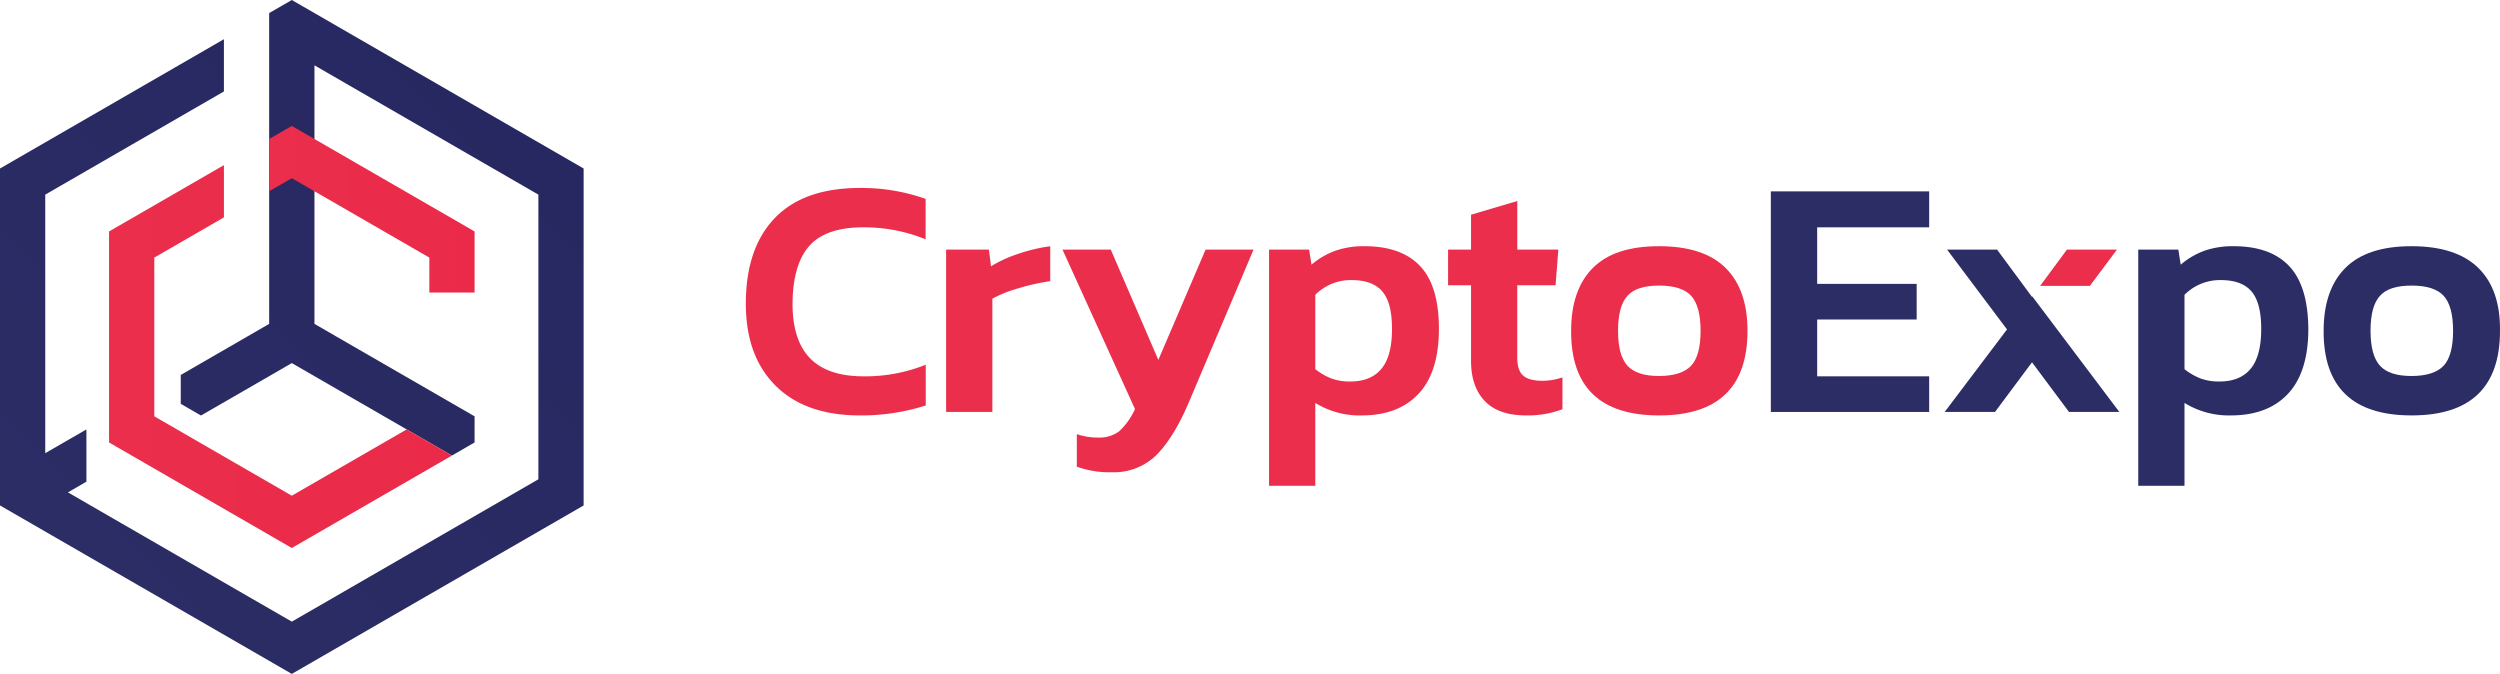 <?xml version="1.0" encoding="UTF-8"?> <svg xmlns="http://www.w3.org/2000/svg" xmlns:xlink="http://www.w3.org/1999/xlink" viewBox="0 0 600 161.74"><defs><style>.cls-1{fill:url(#linear-gradient);}.cls-2{fill:url(#linear-gradient-2);}.cls-3{fill:url(#linear-gradient-3);}.cls-4{fill:#ea2e4c;}.cls-5{fill:#2d2d66;}</style><linearGradient id="linear-gradient" x1="14.8" y1="136.1" x2="125.27" y2="25.63" gradientUnits="userSpaceOnUse"><stop offset="0" stop-color="#2d2d66"></stop><stop offset="1" stop-color="#272761"></stop></linearGradient><linearGradient id="linear-gradient-2" x1="26.17" y1="85.57" x2="108.47" y2="85.57" gradientUnits="userSpaceOnUse"><stop offset="0" stop-color="#ea2e4c"></stop><stop offset="1" stop-color="#ea2a48"></stop></linearGradient><linearGradient id="linear-gradient-3" x1="64.6" y1="50.21" x2="113.9" y2="50.21" xlink:href="#linear-gradient-2"></linearGradient></defs><g id="Layer_2" data-name="Layer 2"><g id="Layer_1-2" data-name="Layer 1"><polygon class="cls-1" points="75.47 3.14 70.03 0 64.6 3.14 64.6 15.68 64.6 71.46 64.6 77.73 59.17 80.87 43.38 89.99 43.38 91.96 43.38 96.92 47.67 99.4 48.24 99.72 64.6 90.28 70.03 87.14 75.47 90.28 97.6 103.06 108.47 109.33 113.9 106.19 113.9 99.92 103.04 93.65 80.9 80.87 75.47 77.73 75.47 71.46 75.47 15.68 129.21 46.71 129.21 115.03 75.47 146.06 70.03 149.19 64.6 146.06 16.3 118.17 16.3 118.17 20.74 115.6 20.74 103.06 10.86 108.76 10.86 46.71 53.74 21.95 53.74 9.41 0 40.44 0 115.03 0 115.03 0 121.31 0 121.31 0 121.31 64.6 158.6 70.03 161.74 75.47 158.6 140.07 121.31 140.07 40.44 75.47 3.14"></polygon><polygon class="cls-2" points="70.03 118.97 42.47 103.06 37.03 99.92 37.03 93.65 37.03 61.82 53.74 52.17 53.74 39.63 26.17 55.55 26.17 106.19 70.03 131.52 108.47 109.33 97.6 103.06 70.03 118.97"></polygon><polygon class="cls-3" points="70.03 30.22 64.6 33.36 64.6 45.9 70.03 42.76 103.04 61.82 103.04 70.2 113.9 70.2 113.9 55.55 70.03 30.22"></polygon><path class="cls-4" d="M186.16,92.58Q179,85.48,179,72.9q0-13.32,6.94-20.55t20.43-7.24a45.92,45.92,0,0,1,15.78,2.63v9.7a38.86,38.86,0,0,0-15-2.88q-9,0-12.94,4.49t-4,13.85q0,8.79,4.23,13.11t12.86,4.31a38.91,38.91,0,0,0,14.88-2.79v9.78a50.61,50.61,0,0,1-15.78,2.39Q193.31,99.7,186.16,92.58Z"></path><path class="cls-4" d="M227.07,59.91h10.27l.5,4a31,31,0,0,1,6.57-3,39.59,39.59,0,0,1,7.65-1.81v8.38a51.83,51.83,0,0,0-7.57,1.69,30.64,30.64,0,0,0-6.32,2.5V98.87h-11.1Z"></path><path class="cls-4" d="M258.44,112v-7.81a15.06,15.06,0,0,0,5,.82,8,8,0,0,0,5.14-1.48,16.7,16.7,0,0,0,3.82-5.35L255,59.91h11.59L278,86.38l11.34-26.47h11.51L285.49,96.16c-2.41,5.76-5,10-7.81,12.91a14.55,14.55,0,0,1-10.85,4.27A23,23,0,0,1,258.44,112Z"></path><path class="cls-4" d="M304.57,59.91h9.62l.57,3.61a18.59,18.59,0,0,1,5.67-3.32,20.62,20.62,0,0,1,7.07-1.11q8.81,0,13.32,4.76t4.52,15.05q0,10.35-4.85,15.57T326.84,99.7a20.22,20.22,0,0,1-11.17-3v19.89h-11.1Zm27,28.56c1.67-2,2.51-5.22,2.51-9.49s-.77-7.17-2.3-9-4-2.76-7.4-2.76a12,12,0,0,0-8.71,3.54V88.6a15.19,15.19,0,0,0,3.82,2.22,12.78,12.78,0,0,0,4.56.74Q329.06,91.56,331.57,88.47Z"></path><path class="cls-4" d="M356.34,96.24q-3.3-3.45-3.29-9.7V68.46h-5.51V59.91h5.51V51.53l11.1-3.29V59.91H374l-.66,8.55h-9.2V85.8c0,2.09.48,3.54,1.44,4.36s2.5,1.23,4.64,1.23a15,15,0,0,0,4.77-.82v7.64a23.32,23.32,0,0,1-8.71,1.49Q359.63,99.7,356.34,96.24Z"></path><path class="cls-4" d="M377.07,79.39q0-9.86,5.22-15.09t15.9-5.21q10.69,0,15.95,5.21t5.26,15.09q0,20.31-21.21,20.31T377.07,79.39Zm28.81,8.38q2.26-2.46,2.26-8.38T405.88,71q-2.26-2.46-7.69-2.46T390.59,71q-2.26,2.48-2.26,8.39t2.26,8.38q2.27,2.48,7.6,2.47T405.88,87.77Z"></path><path class="cls-5" d="M425,45.93h38v8.63H436.12V68.13H460v8.55H436.12V90.32H463v8.55H425Z"></path><path class="cls-5" d="M513.18,59.91h9.62l.57,3.61A18.59,18.59,0,0,1,529,60.2a20.62,20.62,0,0,1,7.07-1.11q8.8,0,13.32,4.76T554,78.9q0,10.35-4.85,15.57T535.45,99.7a20.22,20.22,0,0,1-11.17-3v19.89h-11.1Zm27,28.56c1.67-2,2.51-5.22,2.51-9.49s-.77-7.17-2.3-9-4-2.76-7.4-2.76a12,12,0,0,0-8.71,3.54V88.6a15.19,15.19,0,0,0,3.82,2.22,12.82,12.82,0,0,0,4.56.74Q537.67,91.56,540.18,88.47Z"></path><path class="cls-5" d="M557.67,79.39q0-9.86,5.22-15.09t15.9-5.21q10.68,0,16,5.21T600,79.39q0,20.31-21.21,20.31T557.67,79.39Zm28.81,8.38q2.26-2.46,2.26-8.38T586.48,71q-2.26-2.46-7.69-2.46T571.19,71q-2.27,2.48-2.26,8.39t2.26,8.38q2.26,2.48,7.6,2.47T586.48,87.77Z"></path><polygon class="cls-5" points="487.76 71.15 487.68 71.25 479.3 59.91 467.3 59.91 481.68 79.06 466.72 98.87 478.8 98.87 487.68 86.95 496.56 98.87 508.64 98.87 487.76 71.15"></polygon><polygon class="cls-4" points="501.57 68.61 508.07 59.91 496.06 59.91 489.63 68.61 501.57 68.61"></polygon></g></g></svg> 